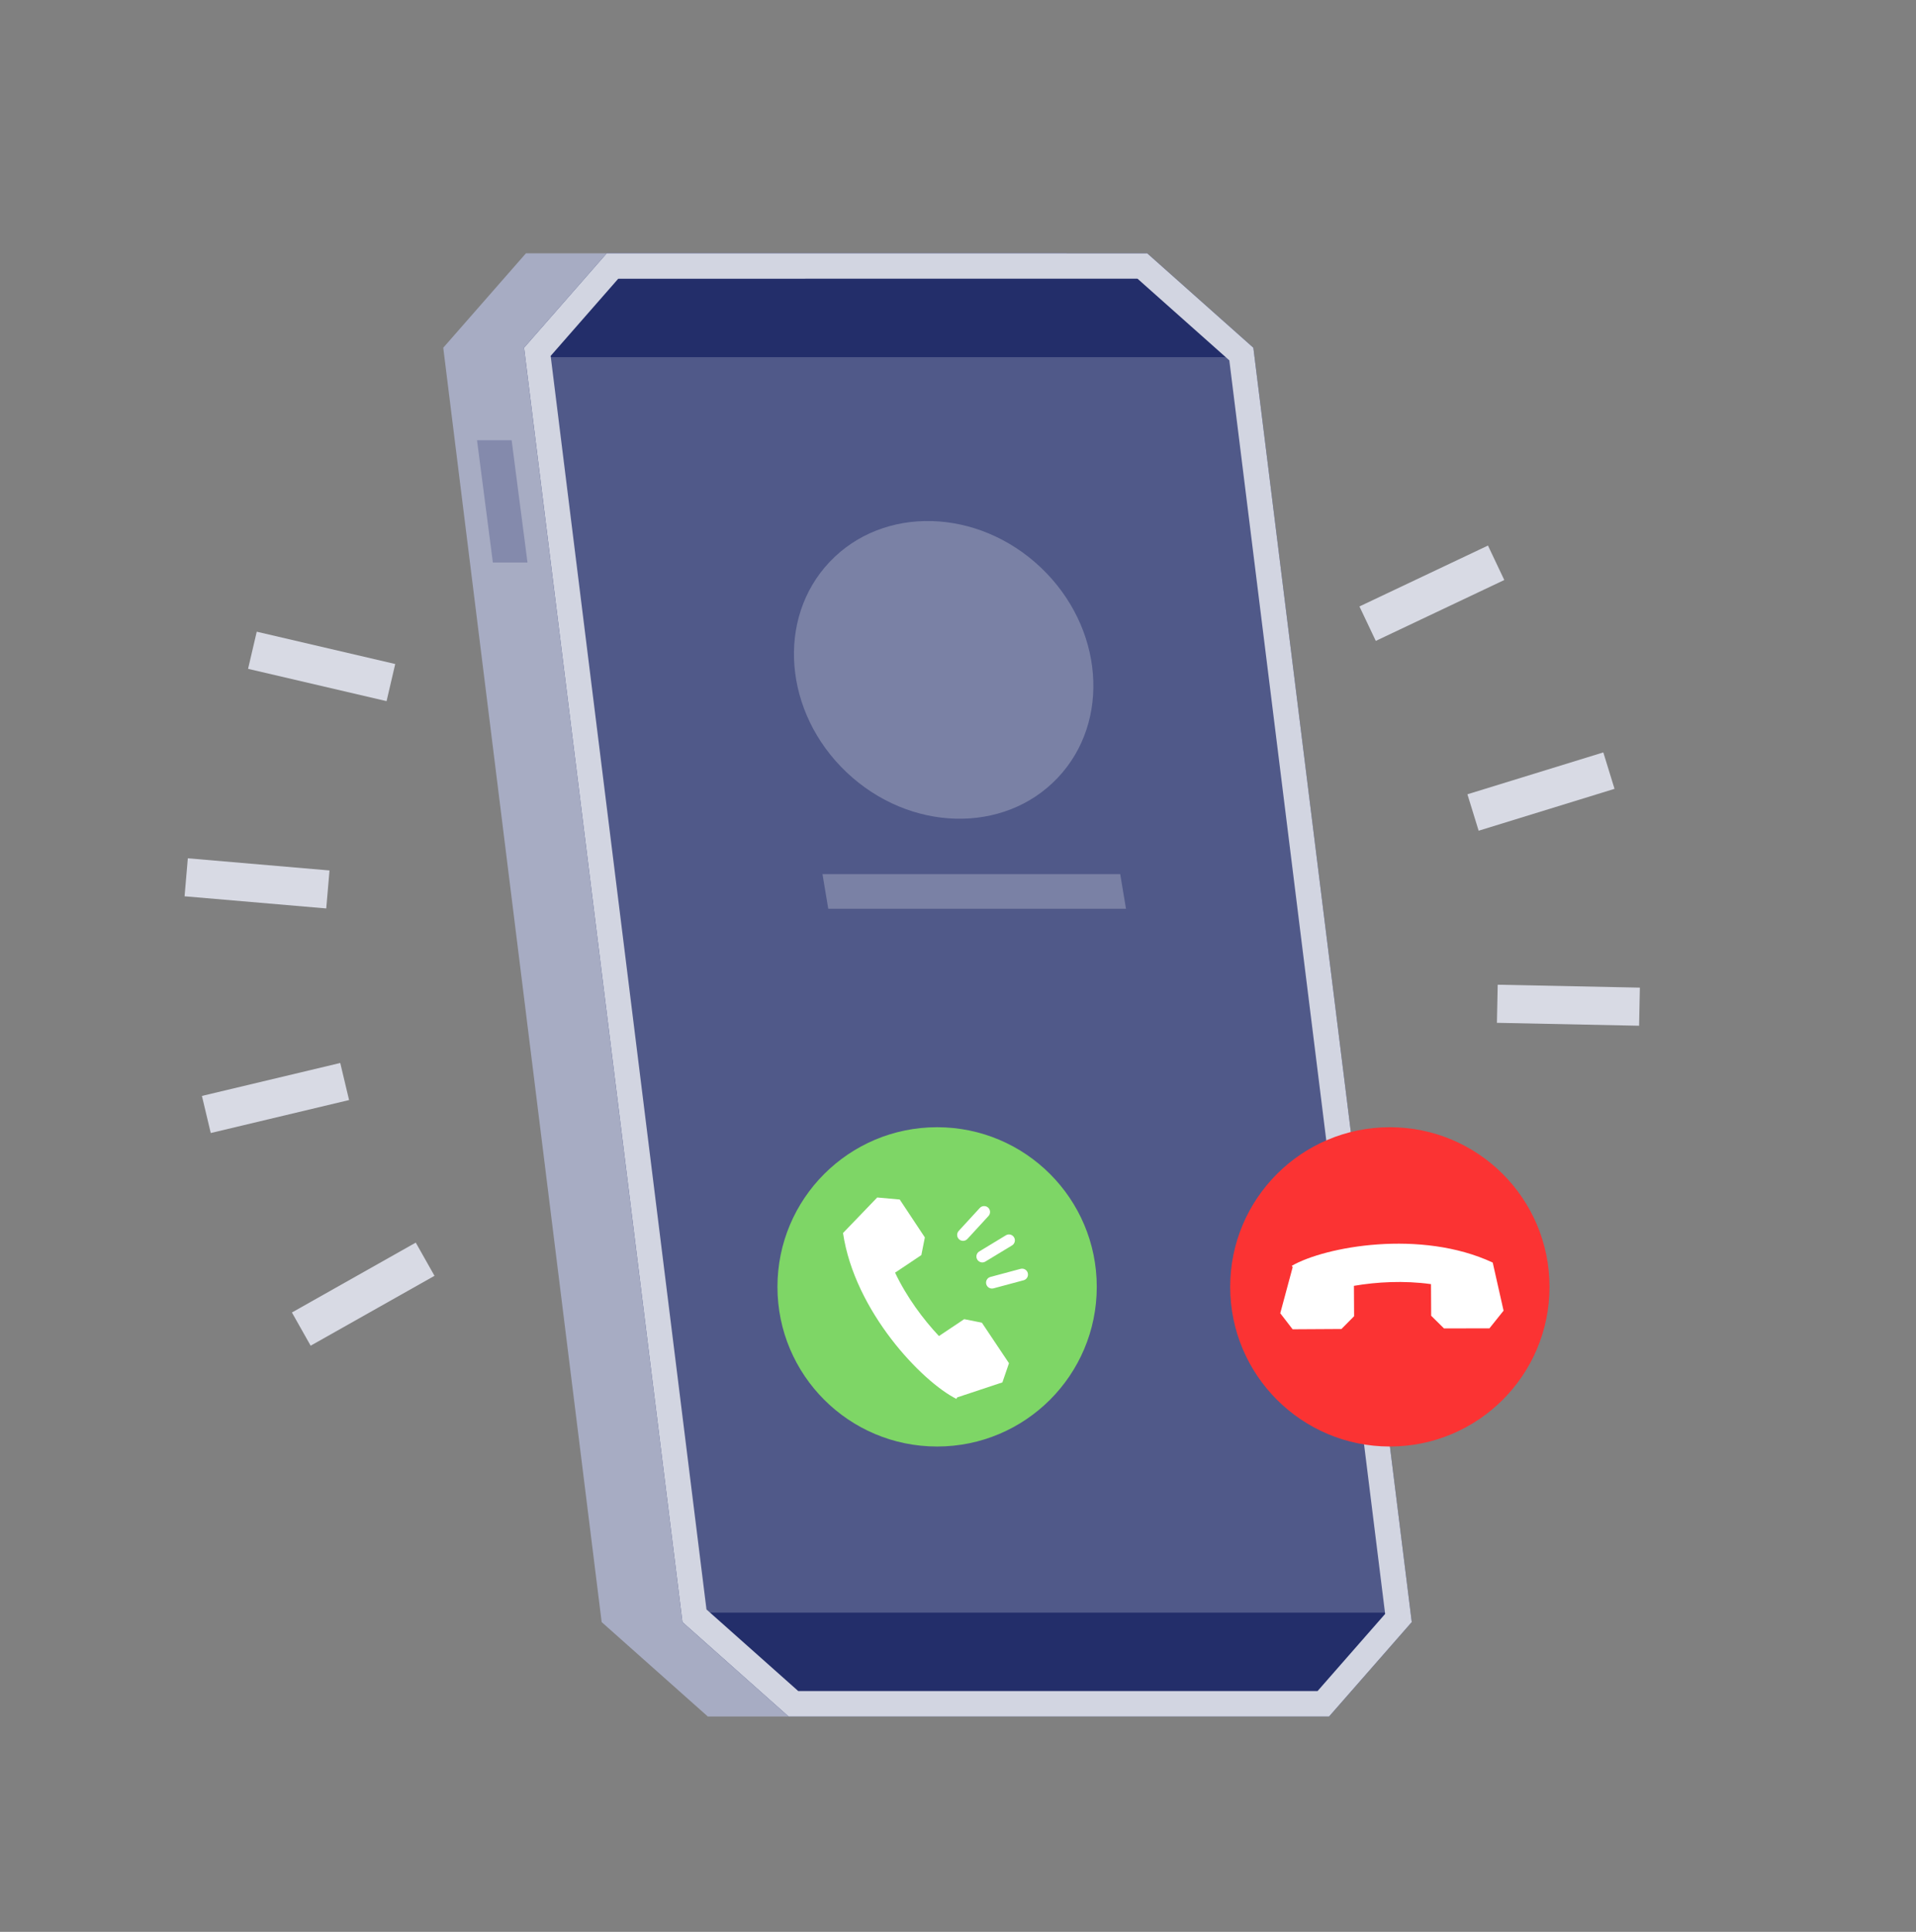 <?xml version="1.0" encoding="UTF-8"?> <svg xmlns="http://www.w3.org/2000/svg" width="120" height="121" viewBox="0 0 120 121" fill="none"><rect x="0" y="0" width="120" height="121" fill="#808080" stroke="none"/><g clip-path="url(#clip0_5871_3504)"><path d="M78.181 107.511H44.331C41.734 105.201 40.278 103.907 37.682 101.597L27.761 21.78C29.784 19.47 30.918 18.176 32.94 15.866H66.79C69.386 18.176 70.842 19.47 73.438 21.78L83.359 101.597C81.337 103.907 80.203 105.201 78.181 107.511Z" fill="#A7ACC3"></path><path d="M83.24 107.511H49.39C46.793 105.201 45.337 103.907 42.741 101.597L32.82 21.78C34.843 19.47 35.977 18.176 37.999 15.866H71.849C74.446 18.176 75.901 19.47 78.498 21.78L88.418 101.597C86.396 103.907 85.262 105.201 83.24 107.511Z" fill="#232E6A"></path><path d="M49.692 106.715L43.494 101.201L33.655 22.035L38.36 16.662H71.546L77.745 22.175L87.585 101.341L82.879 106.715H49.692Z" fill="#232E6A"></path><path d="M43.469 101.006H87.543L77.769 22.371H33.696L43.469 101.006Z" fill="#505989"></path><path d="M71.244 17.457L74.116 20.012L76.993 22.571L86.752 101.085L82.522 105.914L82.519 105.918H49.996L46.673 102.963L44.247 100.805L34.488 22.292L36.607 19.872L38.721 17.458L71.244 17.457ZM71.85 15.866H37.999C35.977 18.176 34.843 19.47 32.821 21.78L42.742 101.597C45.338 103.907 46.794 105.201 49.39 107.511H83.24C85.263 105.201 86.397 103.907 88.419 101.597L78.498 21.78C75.902 19.47 74.446 18.176 71.85 15.866Z" fill="#D2D5E1"></path><path d="M33.038 35.236H30.869L29.876 27.575H32.044L33.038 35.236Z" fill="#848AAC"></path><path d="M66.239 48.723C69.598 45.181 69.125 39.279 65.183 35.543C61.241 31.806 55.323 31.648 51.965 35.191C48.606 38.733 49.08 44.635 53.021 48.371C56.963 52.108 62.881 52.266 66.239 48.723Z" fill="#7A81A5"></path><path d="M70.521 56.918H51.874L51.513 54.75H70.16L70.521 56.918Z" fill="#7A81A5"></path><path d="M16.08 39.566L15.537 41.891L24.211 43.915L24.753 41.589L16.08 39.566Z" fill="#D8DAE4"></path><path d="M11.764 53.758L11.56 56.138L20.433 56.899L20.637 54.52L11.764 53.758Z" fill="#D8DAE4"></path><path d="M21.31 66.578L12.646 68.642L13.2 70.965L21.863 68.9L21.31 66.578Z" fill="#D8DAE4"></path><path d="M26.039 77.829L18.283 82.206L19.456 84.286L27.213 79.909L26.039 77.829Z" fill="#D8DAE4"></path><path d="M93.192 34.17L85.143 37.984L86.166 40.142L94.214 36.328L93.192 34.17Z" fill="#D8DAE4"></path><path d="M100.416 47.126L91.905 49.749L92.608 52.031L101.119 49.408L100.416 47.126Z" fill="#D8DAE4"></path><path d="M93.802 61.676L93.753 64.063L102.657 64.246L102.706 61.859L93.802 61.676Z" fill="#D8DAE4"></path><path d="M58.691 90.601C64.214 90.601 68.691 86.124 68.691 80.601C68.691 75.079 64.214 70.602 58.691 70.602C53.169 70.602 48.692 75.079 48.692 80.601C48.692 86.124 53.169 90.601 58.691 90.601Z" fill="#7ED666"></path><path d="M61.495 82.844L60.388 82.624L58.807 83.682C57.827 82.64 56.792 81.254 56.059 79.712L57.704 78.611C57.79 78.179 57.838 77.937 57.924 77.504L56.351 75.131L54.94 75.003L52.799 77.229C53.528 82.142 57.744 86.537 59.9 87.618L59.946 87.525L62.781 86.584C62.952 86.085 63.022 85.882 63.193 85.383L61.494 82.843L61.495 82.844Z" fill="white"></path><path d="M61.207 78.892C61.313 79.067 61.541 79.123 61.715 79.016L63.384 78.005C63.559 77.899 63.615 77.671 63.509 77.496C63.403 77.321 63.175 77.265 63 77.371L61.331 78.383C61.156 78.489 61.1 78.716 61.207 78.892Z" fill="white"></path><path d="M60.509 77.666C60.538 77.648 60.565 77.626 60.59 77.599L61.91 76.162C62.048 76.011 62.038 75.777 61.888 75.638C61.737 75.5 61.502 75.51 61.364 75.66L60.044 77.097C59.906 77.248 59.916 77.483 60.067 77.621C60.191 77.735 60.372 77.748 60.51 77.664L60.509 77.666Z" fill="white"></path><path d="M63.917 79.473L62.032 79.979C61.833 80.031 61.717 80.235 61.77 80.432C61.824 80.63 62.026 80.747 62.224 80.694L64.108 80.188C64.143 80.179 64.175 80.165 64.205 80.147C64.342 80.064 64.414 79.897 64.371 79.734C64.317 79.537 64.114 79.42 63.917 79.473Z" fill="white"></path><path d="M87.047 90.601C92.57 90.601 97.046 86.124 97.046 80.601C97.046 75.079 92.57 70.602 87.047 70.602C81.524 70.602 77.047 75.079 77.047 80.601C77.047 86.124 81.524 90.601 87.047 90.601Z" fill="#FB3333"></path><path d="M84.014 83.241L84.808 82.439L84.797 80.536C86.206 80.294 87.933 80.192 89.624 80.43L89.635 82.41L90.438 83.204L93.284 83.199L94.169 82.092L93.49 79.079C88.989 76.98 82.998 78.076 80.908 79.28L80.96 79.369L80.183 82.253L80.958 83.258L84.014 83.24L84.014 83.241Z" fill="white"></path></g><defs><clipPath id="clip0_5871_3504"><rect width="120" height="120" fill="white" transform="translate(0 0.786)"></rect></clipPath></defs></svg> 